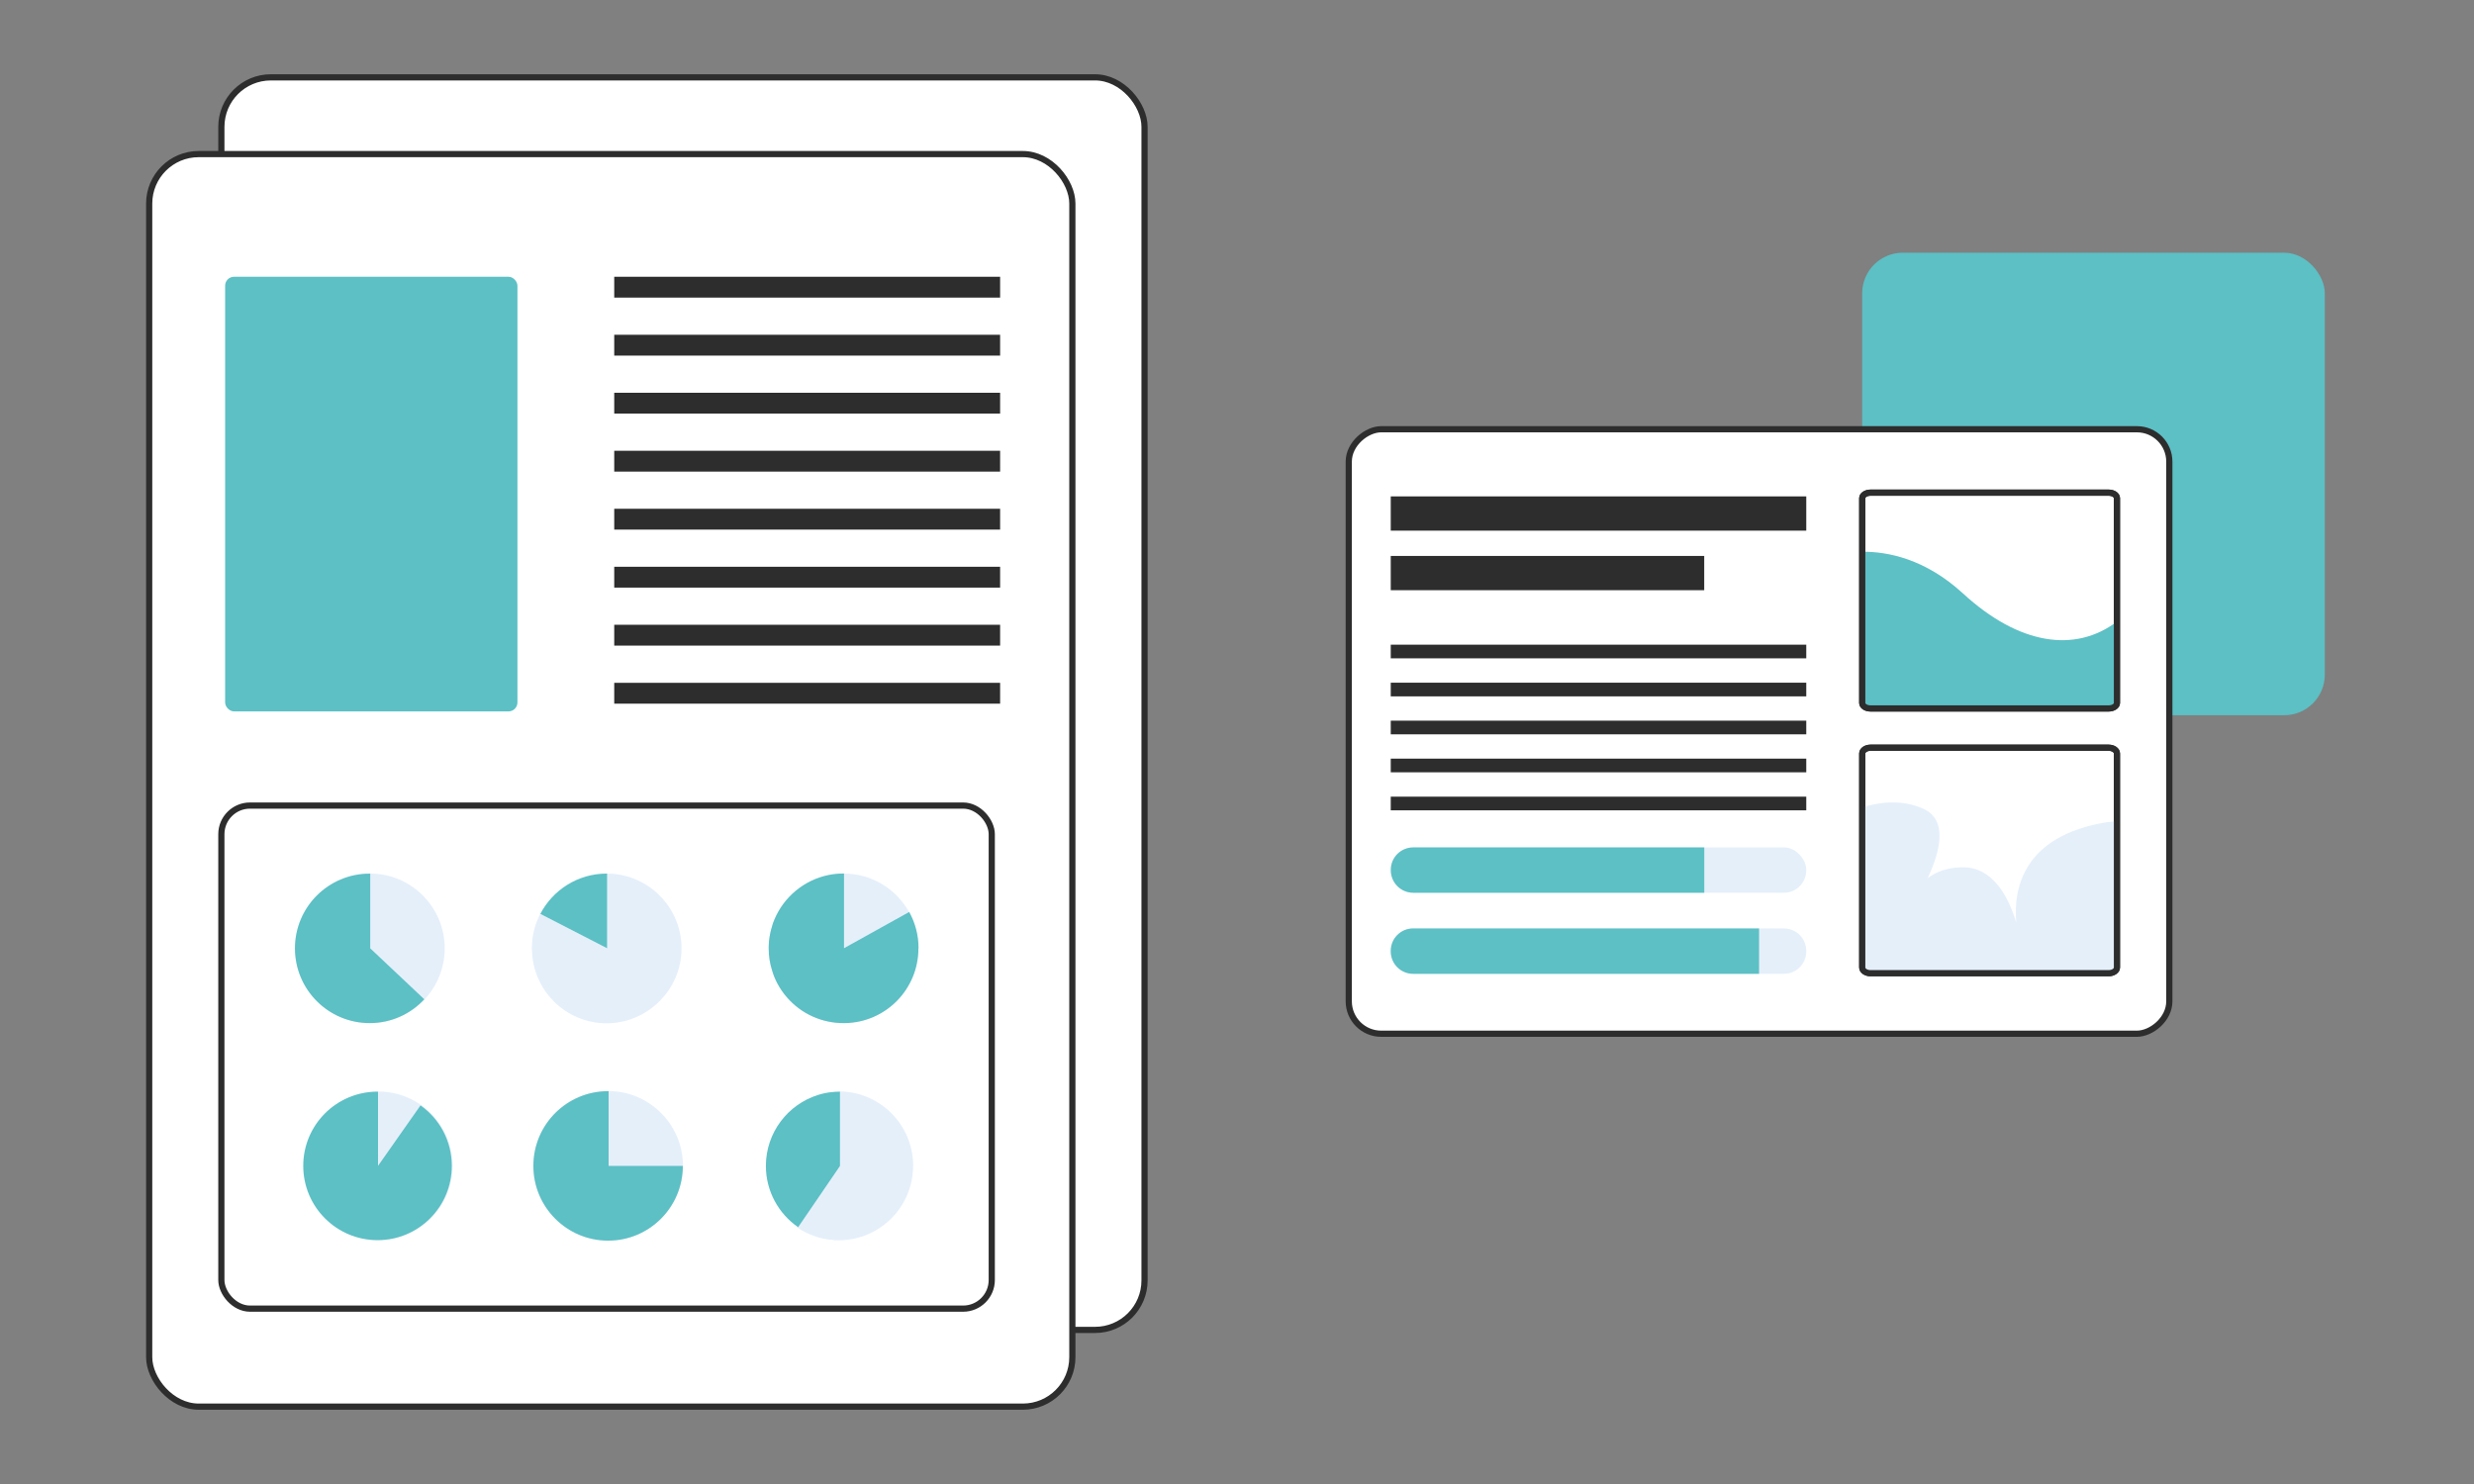<?xml version="1.0" encoding="UTF-8"?><svg id="Calque_1" xmlns="http://www.w3.org/2000/svg" viewBox="0 0 400 240"><rect x="0" y="0" width="400" height="240" fill="#808080" stroke="none"/><defs><style>.cls-1{fill:#fff;}.cls-1,.cls-2{stroke:#2d2d2d;stroke-miterlimit:10;}.cls-3{fill:#5cc0c5;}.cls-2{fill:none;}.cls-4{fill:#2d2d2d;}.cls-5{fill:#e5effa;}</style></defs><rect class="cls-3" x="301.08" y="40.87" width="74.8" height="74.8" rx="6.57" ry="6.57"/><rect class="cls-1" x="35.79" y="12.51" width="149.26" height="202.57" rx="8" ry="8"/><rect class="cls-1" x="24.12" y="24.92" width="149.26" height="202.57" rx="8" ry="8"/><rect class="cls-1" x="35.79" y="130.28" width="124.56" height="81.36" rx="4.63" ry="4.63"/><rect class="cls-3" x="36.4" y="44.76" width="47.26" height="70.29" rx="1.44" ry="1.44"/><rect class="cls-4" x="99.31" y="44.76" width="62.39" height="3.37"/><rect class="cls-4" x="99.31" y="54.14" width="62.39" height="3.37"/><rect class="cls-4" x="99.31" y="63.52" width="62.39" height="3.37"/><rect class="cls-4" x="99.31" y="72.9" width="62.39" height="3.37"/><rect class="cls-4" x="99.31" y="82.28" width="62.39" height="3.37"/><rect class="cls-4" x="99.31" y="91.66" width="62.39" height="3.37"/><rect class="cls-4" x="99.31" y="101.04" width="62.39" height="3.37"/><rect class="cls-4" x="99.31" y="110.43" width="62.39" height="3.37"/><circle class="cls-5" cx="98.32" cy="188.55" r="12.1"/><path class="cls-3" d="M110.4,188.55c0,6.68-5.41,12.09-12.08,12.09s-12.08-5.41-12.08-12.09,5.41-12.08,12.08-12.08h.08v12.08h11.99Z"/><circle class="cls-5" cx="59.8" cy="153.37" r="12.1"/><path class="cls-3" d="M68.6,161.61c-2.2,2.37-5.34,3.85-8.82,3.85-6.68,0-12.09-5.41-12.09-12.09s5.41-12.08,12.09-12.08h.08v12.08l8.74,8.24Z"/><circle class="cls-5" cx="61.16" cy="188.55" r="12.02"/><path class="cls-3" d="M73.04,188.55c0,6.64-5.37,12.01-12,12.01s-12.01-5.37-12.01-12.01,5.37-12,12.01-12h.08v12l6.87-9.78c3.06,2.17,5.05,5.74,5.05,9.78Z"/><path class="cls-5" d="M98.09,141.27c-4.68,0-8.73,2.65-10.75,6.54-.86,1.67-1.35,3.54-1.35,5.56,0,.09,0,.16.02.25.12,6.59,5.49,11.87,12.08,11.87s12.1-5.42,12.1-12.11-5.42-12.1-12.1-12.1ZM98.16,153.36l-10.8-5.56c2.02-3.87,6.07-6.52,10.73-6.52h.07v12.08Z"/><path class="cls-3" d="M98.16,141.28v12.08l-10.8-5.56c2.02-3.87,6.07-6.52,10.73-6.52h.07Z"/><path class="cls-5" d="M148.49,153.36c0,6.63-5.29,11.99-11.87,12.1-.07.02-.16.02-.23.02-.84,0-1.67-.09-2.47-.26-3.54-.72-6.52-3-8.19-6.08-.37-.68-.67-1.4-.89-2.16-.35-1.14-.54-2.35-.54-3.61,0-.86.09-1.72.26-2.54.05-.28.12-.54.21-.81.11-.47.26-.91.46-1.35,1.53-3.61,4.77-6.33,8.7-7.14.81-.18,1.63-.26,2.47-.26,4.56,0,8.52,2.52,10.59,6.24.96,1.74,1.51,3.73,1.51,5.86Z"/><path class="cls-3" d="M148.49,153.36c0,6.63-5.29,11.99-11.87,12.1h-.26c-.84,0-1.65-.09-2.44-.25-3.54-.72-6.52-3-8.19-6.08-.37-.68-.67-1.4-.89-2.16-.37-1.14-.56-2.35-.56-3.61,0-.88.09-1.74.28-2.54.05-.28.12-.54.21-.81.11-.47.26-.91.46-1.35,1.53-3.61,4.77-6.33,8.7-7.14.79-.16,1.6-.25,2.44-.25h.09v12.08l10.54-5.86c.96,1.74,1.51,3.73,1.51,5.86Z"/><path class="cls-5" d="M147.63,188.55c0,6.59-5.31,11.96-11.9,12.03h-.12c-.46,0-.89-.02-1.33-.09-.77-.07-1.53-.23-2.24-.46-1.16-.37-2.24-.89-3.23-1.58l6.77-9.91v-12.01h-.07c-.42,0-.82.02-1.23.07.44-.07.88-.09,1.33-.09,6.64,0,12.03,5.38,12.03,12.03Z"/><path class="cls-3" d="M135.81,176.55v12.01l-6.77,9.91c-3.14-2.17-5.21-5.8-5.21-9.91,0-5.4,3.56-9.96,8.43-11.48.72-.23,1.47-.39,2.24-.46.4-.05.81-.07,1.23-.07h.07Z"/><rect class="cls-1" x="235.53" y="51.97" width="97.76" height="132.67" rx="5.24" ry="5.24" transform="translate(166.1 402.71) rotate(-90)"/><rect class="cls-4" x="224.86" y="104.26" width="67.18" height="2.21"/><rect class="cls-4" x="224.86" y="110.41" width="67.18" height="2.21"/><rect class="cls-4" x="224.86" y="116.55" width="67.18" height="2.21"/><rect class="cls-4" x="224.86" y="122.69" width="67.18" height="2.21"/><rect class="cls-4" x="224.86" y="128.84" width="67.18" height="2.21"/><rect class="cls-4" x="224.86" y="80.28" width="67.18" height="5.54"/><rect class="cls-4" x="224.86" y="89.91" width="50.68" height="5.54"/><path class="cls-2" d="M340.93,114.58h-38.5c-.75,0-1.34-.4-1.34-.89v-33.13c0-.49.6-.89,1.34-.89h38.5c.74,0,1.34.4,1.34.89v33.13c0,.49-.6.89-1.34.89Z"/><path class="cls-2" d="M340.93,157.39h-38.5c-.75,0-1.34-.42-1.34-.93v-34.61c0-.51.6-.93,1.34-.93h38.5c.74,0,1.34.42,1.34.93v34.61c0,.51-.6.93-1.34.93Z"/><path class="cls-3" d="M342.27,100.52v13.17c0,.48-.6.88-1.34.88h-38.5c-.75,0-1.34-.4-1.34-.88v-24.46c4.12-.03,10.19,1.15,16.27,6.73,9.08,8.35,18.15,9.68,24.92,4.56Z"/><path class="cls-2" d="M342.27,80.56v33.13c0,.48-.6.88-1.34.88h-38.5c-.75,0-1.34-.4-1.34-.88v-33.13c0-.48.6-.88,1.34-.88h38.5c.74,0,1.34.4,1.34.88Z"/><path class="cls-5" d="M342.27,132.82v23.64c0,.51-.6.92-1.34.92h-38.5c-.75,0-1.34-.41-1.34-.92v-25.88c2.81-.88,6.41-1.34,9.88.22,4.04,1.81,2.68,7.01.69,11.23,1.34-1.02,3.2-1.77,5.73-1.77,4.93,0,7.41,4.97,8.6,8.95-.48-5.51,1.11-13.98,14.48-16.21l1.8-.2Z"/><path class="cls-2" d="M342.27,121.86v34.61c0,.51-.6.92-1.34.92h-38.5c-.75,0-1.34-.41-1.34-.92v-34.61c0-.52.6-.93,1.34-.93h38.5c.74,0,1.34.41,1.34.93Z"/><rect class="cls-5" x="224.86" y="137.04" width="67.18" height="7.34" rx="3.62" ry="3.62"/><path class="cls-3" d="M275.55,137.04v7.34h-47.06c-2,0-3.62-1.62-3.62-3.62v-.09c0-2,1.62-3.62,3.62-3.62h47.06Z"/><path class="cls-5" d="M292.04,153.77v.1c0,2-1.62,3.62-3.62,3.62h-59.94c-2,0-3.62-1.62-3.62-3.62v-.1c0-2,1.62-3.62,3.62-3.62h59.94c2,0,3.62,1.62,3.62,3.62Z"/><path class="cls-3" d="M284.41,150.16v7.33h-55.93c-2,0-3.62-1.62-3.62-3.62v-.1c0-2,1.62-3.62,3.62-3.62h55.93Z"/></svg>